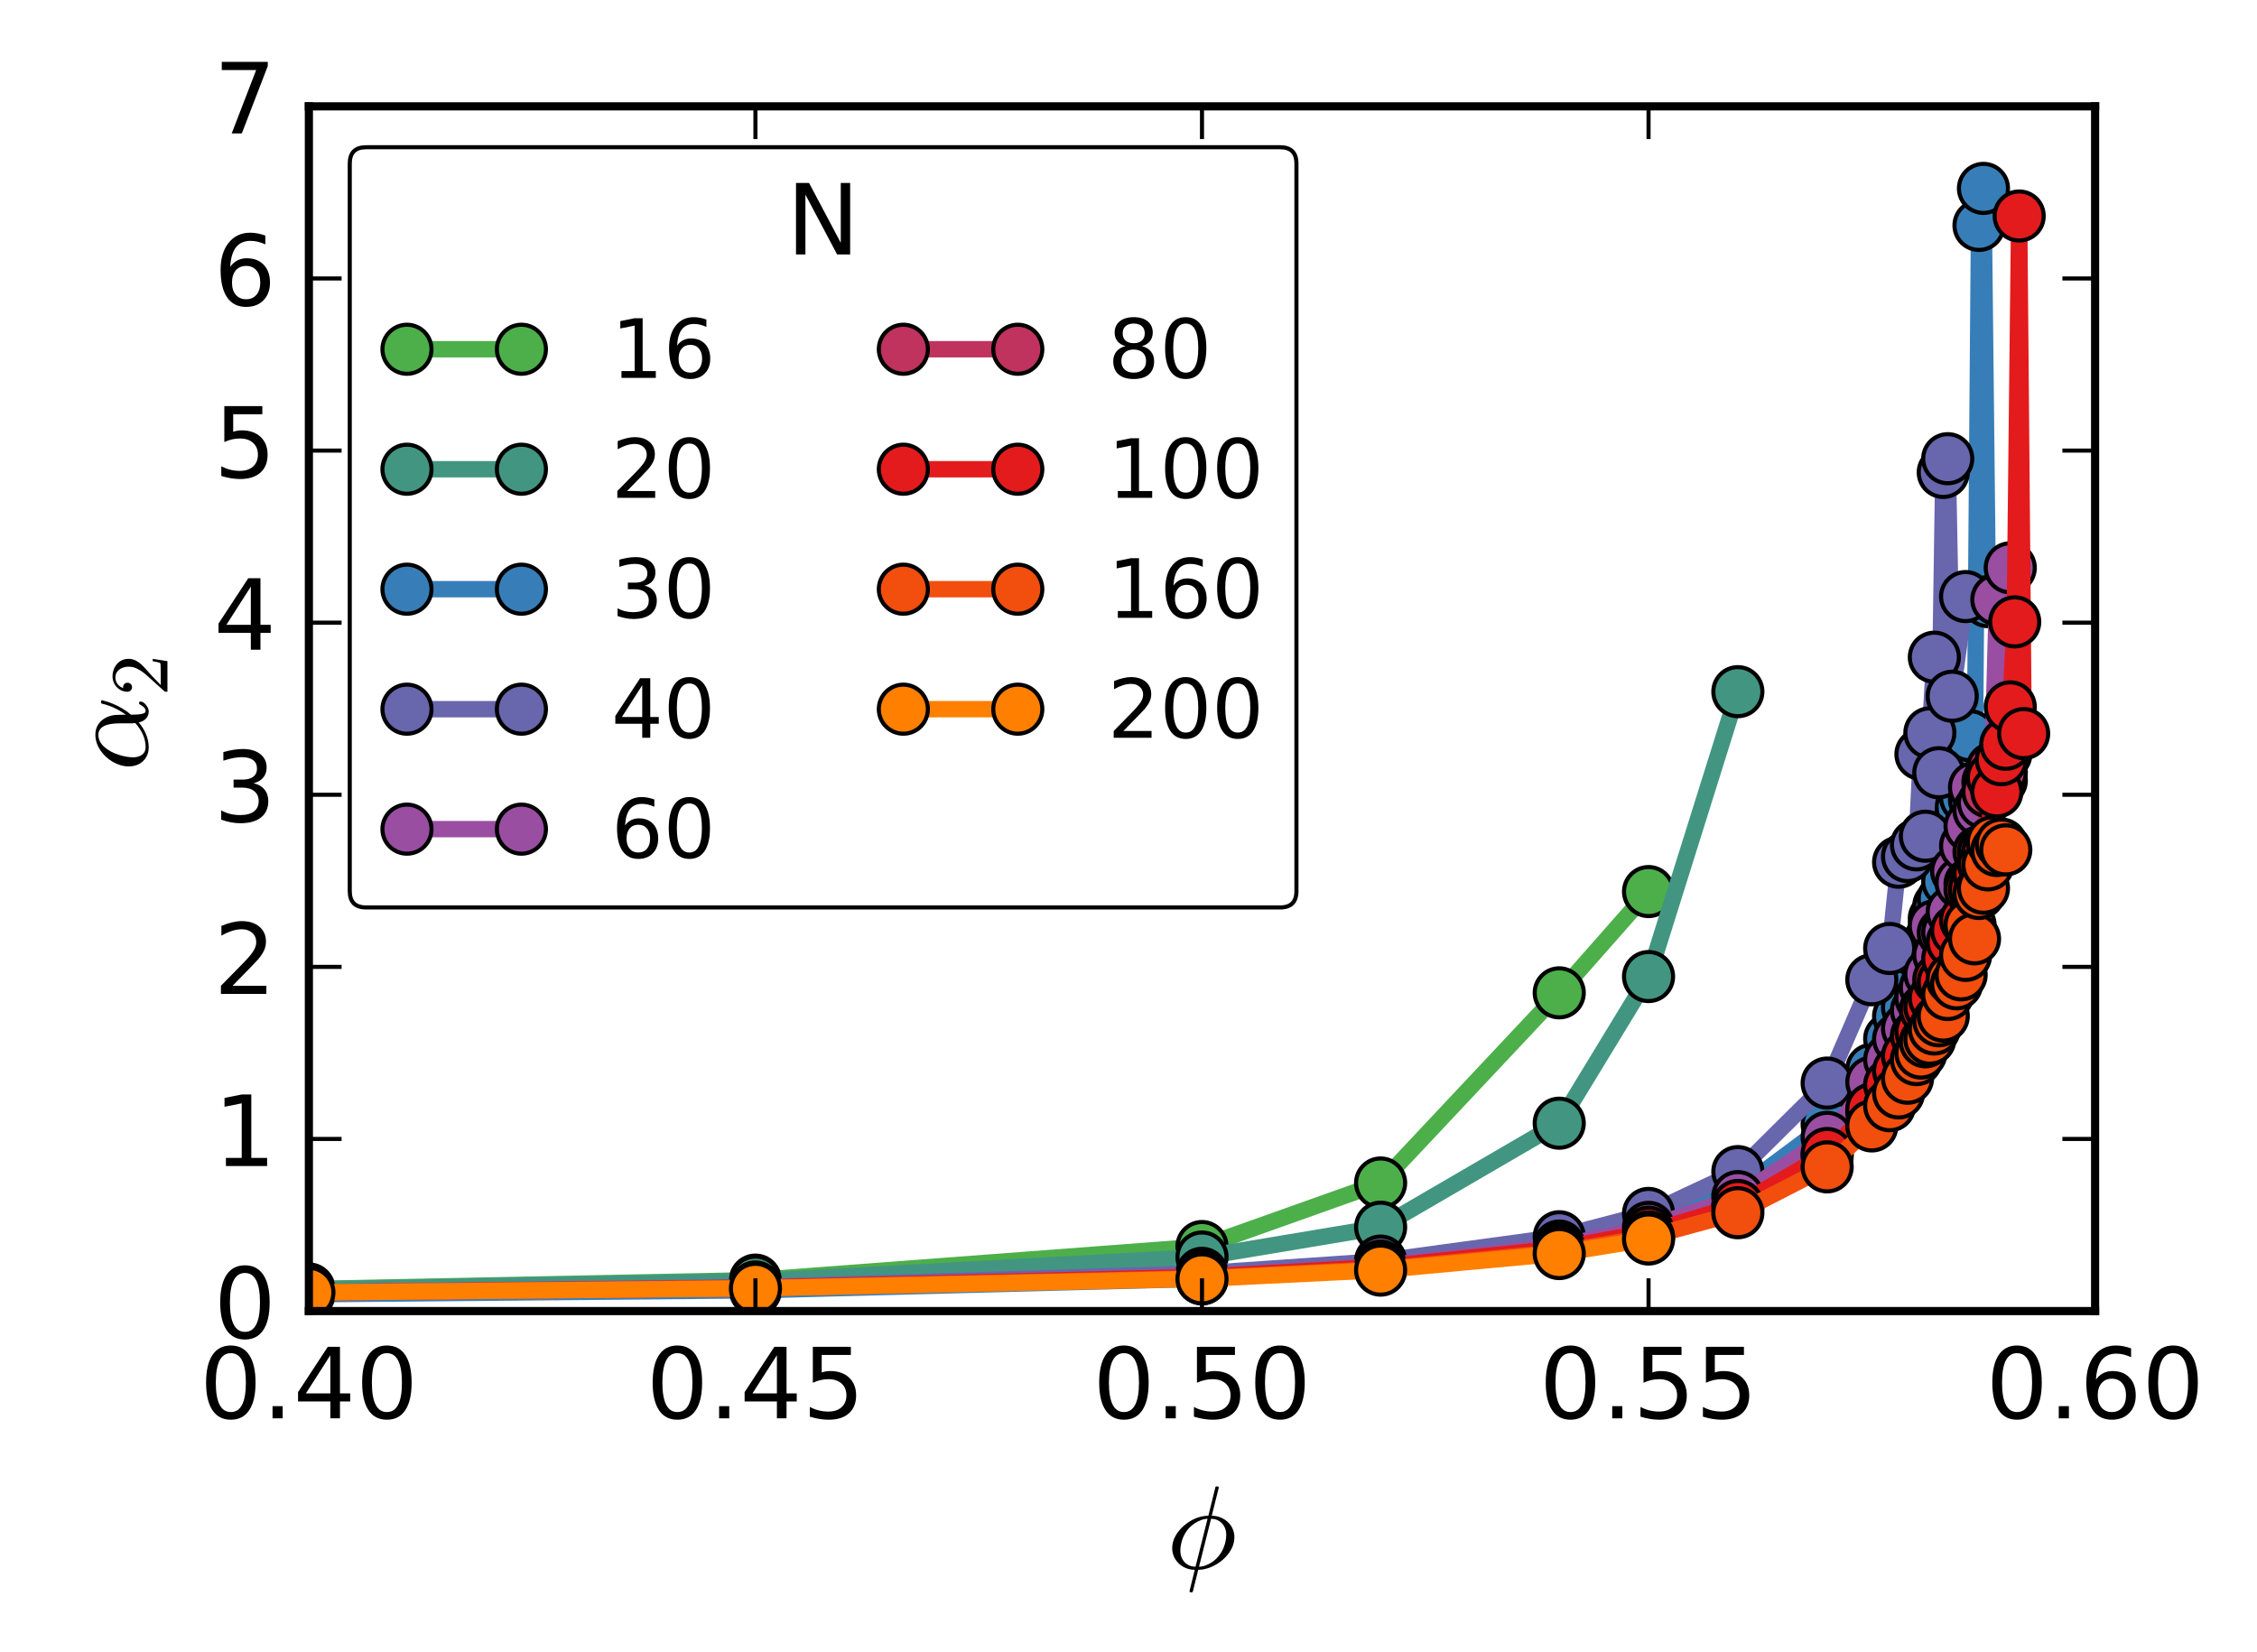 <?xml version="1.0" encoding="utf-8" standalone="no"?>
<!DOCTYPE svg PUBLIC "-//W3C//DTD SVG 1.1//EN"
  "http://www.w3.org/Graphics/SVG/1.1/DTD/svg11.dtd">
<!-- Created with matplotlib (http://matplotlib.org/) -->
<svg height="202pt" version="1.1" viewBox="0 0 276 202" width="276pt" xmlns="http://www.w3.org/2000/svg" xmlns:xlink="http://www.w3.org/1999/xlink">
 <defs>
  <style type="text/css">
*{stroke-linecap:butt;stroke-linejoin:round;stroke-miterlimit:100000;}
  </style>
 </defs>
 <g id="figure_1">
  <g id="patch_1">
   <path d="M 0 202.087 
L 276.761 202.087 
L 276.761 0 
L 0 0 
z
" style="fill:#ffffff;"/>
  </g>
  <g id="axes_1">
   <g id="patch_2">
    <path d="M 37.772 160.337 
L 256.202 160.337 
L 256.202 13.007 
L 37.772 13.007 
z
" style="fill:#ffffff;"/>
   </g>
   <g id="line2d_1">
    <path clip-path="url(#pb99a7f1906)" d="M 37.772 157.638 
L 92.379 156.552 
L 146.987 152.447 
L 168.829 144.674 
L 190.673 121.419 
L 201.594 109.034 
" style="fill:none;stroke:#4daf4a;stroke-linecap:square;stroke-width:2.0;"/>
    <defs>
     <path d="M 0 3 
C 0.796 3 1.559 2.684 2.121 2.121 
C 2.684 1.559 3 0.796 3 0 
C 3 -0.796 2.684 -1.559 2.121 -2.121 
C 1.559 -2.684 0.796 -3 0 -3 
C -0.796 -3 -1.559 -2.684 -2.121 -2.121 
C -2.684 -1.559 -3 -0.796 -3 0 
C -3 0.796 -2.684 1.559 -2.121 2.121 
C -1.559 2.684 -0.796 3 0 3 
z
" id="m0f9be2b367" style="stroke:#000000;stroke-width:0.5;"/>
    </defs>
    <g clip-path="url(#pb99a7f1906)">
     <use style="fill:#4daf4a;stroke:#000000;stroke-width:0.5;" x="37.772" xlink:href="#m0f9be2b367" y="157.638"/>
     <use style="fill:#4daf4a;stroke:#000000;stroke-width:0.5;" x="92.379" xlink:href="#m0f9be2b367" y="156.552"/>
     <use style="fill:#4daf4a;stroke:#000000;stroke-width:0.5;" x="146.987" xlink:href="#m0f9be2b367" y="152.447"/>
     <use style="fill:#4daf4a;stroke:#000000;stroke-width:0.5;" x="168.829" xlink:href="#m0f9be2b367" y="144.674"/>
     <use style="fill:#4daf4a;stroke:#000000;stroke-width:0.5;" x="190.673" xlink:href="#m0f9be2b367" y="121.419"/>
     <use style="fill:#4daf4a;stroke:#000000;stroke-width:0.5;" x="201.594" xlink:href="#m0f9be2b367" y="109.034"/>
    </g>
   </g>
   <g id="line2d_2">
    <path clip-path="url(#pb99a7f1906)" d="M 37.772 157.69 
L 92.379 156.679 
L 146.987 153.728 
L 168.829 150.079 
L 190.673 137.363 
L 201.594 119.427 
L 212.516 84.588 
" style="fill:none;stroke:#429681;stroke-linecap:square;stroke-width:2.0;"/>
    <defs>
     <path d="M 0 3 
C 0.796 3 1.559 2.684 2.121 2.121 
C 2.684 1.559 3 0.796 3 0 
C 3 -0.796 2.684 -1.559 2.121 -2.121 
C 1.559 -2.684 0.796 -3 0 -3 
C -0.796 -3 -1.559 -2.684 -2.121 -2.121 
C -2.684 -1.559 -3 -0.796 -3 0 
C -3 0.796 -2.684 1.559 -2.121 2.121 
C -1.559 2.684 -0.796 3 0 3 
z
" id="m460909280c" style="stroke:#000000;stroke-width:0.5;"/>
    </defs>
    <g clip-path="url(#pb99a7f1906)">
     <use style="fill:#429681;stroke:#000000;stroke-width:0.5;" x="37.772" xlink:href="#m460909280c" y="157.69"/>
     <use style="fill:#429681;stroke:#000000;stroke-width:0.5;" x="92.379" xlink:href="#m460909280c" y="156.679"/>
     <use style="fill:#429681;stroke:#000000;stroke-width:0.5;" x="146.987" xlink:href="#m460909280c" y="153.728"/>
     <use style="fill:#429681;stroke:#000000;stroke-width:0.5;" x="168.829" xlink:href="#m460909280c" y="150.079"/>
     <use style="fill:#429681;stroke:#000000;stroke-width:0.5;" x="190.673" xlink:href="#m460909280c" y="137.363"/>
     <use style="fill:#429681;stroke:#000000;stroke-width:0.5;" x="201.594" xlink:href="#m460909280c" y="119.427"/>
     <use style="fill:#429681;stroke:#000000;stroke-width:0.5;" x="212.516" xlink:href="#m460909280c" y="84.588"/>
    </g>
   </g>
   <g id="line2d_3">
    <path clip-path="url(#pb99a7f1906)" d="M 37.772 158.285 
L 92.379 157.797 
L 146.987 156.39 
L 168.829 155.075 
L 190.673 152.409 
L 201.594 149.923 
L 212.516 145.634 
L 223.437 137.491 
L 228.898 130.769 
L 231.082 127.041 
L 232.174 124.302 
L 233.266 123.213 
L 234.358 119.862 
L 234.905 116.884 
L 235.451 116.801 
L 235.997 114.952 
L 236.543 112.305 
L 237.089 110.787 
L 237.635 109.927 
L 238.181 107.783 
L 238.727 102.721 
L 239.273 98.047 
L 239.819 98.703 
L 240.365 97.542 
L 240.911 89.979 
L 241.457 97.818 
L 242.004 27.566 
L 242.55 23.04 
L 243.096 73.577 
" style="fill:none;stroke:#377eb8;stroke-linecap:square;stroke-width:2.0;"/>
    <defs>
     <path d="M 0 3 
C 0.796 3 1.559 2.684 2.121 2.121 
C 2.684 1.559 3 0.796 3 0 
C 3 -0.796 2.684 -1.559 2.121 -2.121 
C 1.559 -2.684 0.796 -3 0 -3 
C -0.796 -3 -1.559 -2.684 -2.121 -2.121 
C -2.684 -1.559 -3 -0.796 -3 0 
C -3 0.796 -2.684 1.559 -2.121 2.121 
C -1.559 2.684 -0.796 3 0 3 
z
" id="m3ad8b80ae6" style="stroke:#000000;stroke-width:0.5;"/>
    </defs>
    <g clip-path="url(#pb99a7f1906)">
     <use style="fill:#377eb8;stroke:#000000;stroke-width:0.5;" x="37.772" xlink:href="#m3ad8b80ae6" y="158.285"/>
     <use style="fill:#377eb8;stroke:#000000;stroke-width:0.5;" x="92.379" xlink:href="#m3ad8b80ae6" y="157.797"/>
     <use style="fill:#377eb8;stroke:#000000;stroke-width:0.5;" x="146.987" xlink:href="#m3ad8b80ae6" y="156.39"/>
     <use style="fill:#377eb8;stroke:#000000;stroke-width:0.5;" x="168.829" xlink:href="#m3ad8b80ae6" y="155.075"/>
     <use style="fill:#377eb8;stroke:#000000;stroke-width:0.5;" x="190.673" xlink:href="#m3ad8b80ae6" y="152.409"/>
     <use style="fill:#377eb8;stroke:#000000;stroke-width:0.5;" x="201.594" xlink:href="#m3ad8b80ae6" y="149.923"/>
     <use style="fill:#377eb8;stroke:#000000;stroke-width:0.5;" x="212.516" xlink:href="#m3ad8b80ae6" y="145.634"/>
     <use style="fill:#377eb8;stroke:#000000;stroke-width:0.5;" x="223.437" xlink:href="#m3ad8b80ae6" y="137.491"/>
     <use style="fill:#377eb8;stroke:#000000;stroke-width:0.5;" x="228.898" xlink:href="#m3ad8b80ae6" y="130.769"/>
     <use style="fill:#377eb8;stroke:#000000;stroke-width:0.5;" x="231.082" xlink:href="#m3ad8b80ae6" y="127.041"/>
     <use style="fill:#377eb8;stroke:#000000;stroke-width:0.5;" x="232.174" xlink:href="#m3ad8b80ae6" y="124.302"/>
     <use style="fill:#377eb8;stroke:#000000;stroke-width:0.5;" x="233.266" xlink:href="#m3ad8b80ae6" y="123.213"/>
     <use style="fill:#377eb8;stroke:#000000;stroke-width:0.5;" x="234.358" xlink:href="#m3ad8b80ae6" y="119.862"/>
     <use style="fill:#377eb8;stroke:#000000;stroke-width:0.5;" x="234.905" xlink:href="#m3ad8b80ae6" y="116.884"/>
     <use style="fill:#377eb8;stroke:#000000;stroke-width:0.5;" x="235.451" xlink:href="#m3ad8b80ae6" y="116.801"/>
     <use style="fill:#377eb8;stroke:#000000;stroke-width:0.5;" x="235.997" xlink:href="#m3ad8b80ae6" y="114.952"/>
     <use style="fill:#377eb8;stroke:#000000;stroke-width:0.5;" x="236.543" xlink:href="#m3ad8b80ae6" y="112.305"/>
     <use style="fill:#377eb8;stroke:#000000;stroke-width:0.5;" x="237.089" xlink:href="#m3ad8b80ae6" y="110.787"/>
     <use style="fill:#377eb8;stroke:#000000;stroke-width:0.5;" x="237.635" xlink:href="#m3ad8b80ae6" y="109.927"/>
     <use style="fill:#377eb8;stroke:#000000;stroke-width:0.5;" x="238.181" xlink:href="#m3ad8b80ae6" y="107.783"/>
     <use style="fill:#377eb8;stroke:#000000;stroke-width:0.5;" x="238.727" xlink:href="#m3ad8b80ae6" y="102.721"/>
     <use style="fill:#377eb8;stroke:#000000;stroke-width:0.5;" x="239.273" xlink:href="#m3ad8b80ae6" y="98.047"/>
     <use style="fill:#377eb8;stroke:#000000;stroke-width:0.5;" x="239.819" xlink:href="#m3ad8b80ae6" y="98.703"/>
     <use style="fill:#377eb8;stroke:#000000;stroke-width:0.5;" x="240.365" xlink:href="#m3ad8b80ae6" y="97.542"/>
     <use style="fill:#377eb8;stroke:#000000;stroke-width:0.5;" x="240.911" xlink:href="#m3ad8b80ae6" y="89.979"/>
     <use style="fill:#377eb8;stroke:#000000;stroke-width:0.5;" x="241.457" xlink:href="#m3ad8b80ae6" y="97.818"/>
     <use style="fill:#377eb8;stroke:#000000;stroke-width:0.5;" x="242.004" xlink:href="#m3ad8b80ae6" y="27.566"/>
     <use style="fill:#377eb8;stroke:#000000;stroke-width:0.5;" x="242.55" xlink:href="#m3ad8b80ae6" y="23.04"/>
     <use style="fill:#377eb8;stroke:#000000;stroke-width:0.5;" x="243.096" xlink:href="#m3ad8b80ae6" y="73.577"/>
    </g>
   </g>
   <g id="line2d_4">
    <path clip-path="url(#pb99a7f1906)" d="M 37.772 158.021 
L 92.379 157.391 
L 146.987 155.721 
L 168.829 154.223 
L 190.673 151.25 
L 201.594 148.396 
L 212.516 143.282 
L 223.437 132.455 
L 228.898 119.822 
L 231.082 115.995 
L 232.174 105.443 
L 233.266 104.754 
L 234.358 103.321 
L 234.905 92.239 
L 235.451 102.266 
L 235.997 89.627 
L 236.543 80.372 
L 237.089 94.502 
L 237.635 57.775 
L 238.181 56.097 
L 238.727 85.148 
L 240.365 72.958 
" style="fill:none;stroke:#6866ad;stroke-linecap:square;stroke-width:2.0;"/>
    <defs>
     <path d="M 0 3 
C 0.796 3 1.559 2.684 2.121 2.121 
C 2.684 1.559 3 0.796 3 0 
C 3 -0.796 2.684 -1.559 2.121 -2.121 
C 1.559 -2.684 0.796 -3 0 -3 
C -0.796 -3 -1.559 -2.684 -2.121 -2.121 
C -2.684 -1.559 -3 -0.796 -3 0 
C -3 0.796 -2.684 1.559 -2.121 2.121 
C -1.559 2.684 -0.796 3 0 3 
z
" id="mb91ae9382f" style="stroke:#000000;stroke-width:0.5;"/>
    </defs>
    <g clip-path="url(#pb99a7f1906)">
     <use style="fill:#6866ad;stroke:#000000;stroke-width:0.5;" x="37.772" xlink:href="#mb91ae9382f" y="158.021"/>
     <use style="fill:#6866ad;stroke:#000000;stroke-width:0.5;" x="92.379" xlink:href="#mb91ae9382f" y="157.391"/>
     <use style="fill:#6866ad;stroke:#000000;stroke-width:0.5;" x="146.987" xlink:href="#mb91ae9382f" y="155.721"/>
     <use style="fill:#6866ad;stroke:#000000;stroke-width:0.5;" x="168.829" xlink:href="#mb91ae9382f" y="154.223"/>
     <use style="fill:#6866ad;stroke:#000000;stroke-width:0.5;" x="190.673" xlink:href="#mb91ae9382f" y="151.25"/>
     <use style="fill:#6866ad;stroke:#000000;stroke-width:0.5;" x="201.594" xlink:href="#mb91ae9382f" y="148.396"/>
     <use style="fill:#6866ad;stroke:#000000;stroke-width:0.5;" x="212.516" xlink:href="#mb91ae9382f" y="143.282"/>
     <use style="fill:#6866ad;stroke:#000000;stroke-width:0.5;" x="223.437" xlink:href="#mb91ae9382f" y="132.455"/>
     <use style="fill:#6866ad;stroke:#000000;stroke-width:0.5;" x="228.898" xlink:href="#mb91ae9382f" y="119.822"/>
     <use style="fill:#6866ad;stroke:#000000;stroke-width:0.5;" x="231.082" xlink:href="#mb91ae9382f" y="115.995"/>
     <use style="fill:#6866ad;stroke:#000000;stroke-width:0.5;" x="232.174" xlink:href="#mb91ae9382f" y="105.443"/>
     <use style="fill:#6866ad;stroke:#000000;stroke-width:0.5;" x="233.266" xlink:href="#mb91ae9382f" y="104.754"/>
     <use style="fill:#6866ad;stroke:#000000;stroke-width:0.5;" x="234.358" xlink:href="#mb91ae9382f" y="103.321"/>
     <use style="fill:#6866ad;stroke:#000000;stroke-width:0.5;" x="234.905" xlink:href="#mb91ae9382f" y="92.239"/>
     <use style="fill:#6866ad;stroke:#000000;stroke-width:0.5;" x="235.451" xlink:href="#mb91ae9382f" y="102.266"/>
     <use style="fill:#6866ad;stroke:#000000;stroke-width:0.5;" x="235.997" xlink:href="#mb91ae9382f" y="89.627"/>
     <use style="fill:#6866ad;stroke:#000000;stroke-width:0.5;" x="236.543" xlink:href="#mb91ae9382f" y="80.372"/>
     <use style="fill:#6866ad;stroke:#000000;stroke-width:0.5;" x="237.089" xlink:href="#mb91ae9382f" y="94.502"/>
     <use style="fill:#6866ad;stroke:#000000;stroke-width:0.5;" x="237.635" xlink:href="#mb91ae9382f" y="57.775"/>
     <use style="fill:#6866ad;stroke:#000000;stroke-width:0.5;" x="238.181" xlink:href="#mb91ae9382f" y="56.097"/>
     <use style="fill:#6866ad;stroke:#000000;stroke-width:0.5;" x="238.727" xlink:href="#mb91ae9382f" y="85.148"/>
     <use style="fill:#6866ad;stroke:#000000;stroke-width:0.5;" x="240.365" xlink:href="#mb91ae9382f" y="72.958"/>
    </g>
   </g>
   <g id="line2d_5">
    <path clip-path="url(#pb99a7f1906)" d="M 37.772 158.07 
L 92.379 157.539 
L 146.987 156.116 
L 168.829 154.833 
L 190.673 152.388 
L 201.594 150.103 
L 212.516 146.343 
L 223.437 139.093 
L 228.898 132.335 
L 231.082 129.595 
L 232.174 127.066 
L 233.266 125.776 
L 234.358 123.572 
L 234.905 122.06 
L 235.451 120.747 
L 235.997 119.132 
L 236.543 113.225 
L 237.089 116.777 
L 237.635 114.107 
L 238.181 114.035 
L 238.727 111.534 
L 239.273 106.551 
L 239.819 107.987 
L 240.365 103.463 
L 240.911 101.052 
L 241.457 96.303 
L 242.004 99.089 
L 242.55 98.179 
L 243.096 95.635 
L 243.642 93.953 
L 244.188 73.323 
L 244.734 95.457 
L 245.826 69.44 
" style="fill:none;stroke:#994ea2;stroke-linecap:square;stroke-width:2.0;"/>
    <defs>
     <path d="M 0 3 
C 0.796 3 1.559 2.684 2.121 2.121 
C 2.684 1.559 3 0.796 3 0 
C 3 -0.796 2.684 -1.559 2.121 -2.121 
C 1.559 -2.684 0.796 -3 0 -3 
C -0.796 -3 -1.559 -2.684 -2.121 -2.121 
C -2.684 -1.559 -3 -0.796 -3 0 
C -3 0.796 -2.684 1.559 -2.121 2.121 
C -1.559 2.684 -0.796 3 0 3 
z
" id="me1eb18c856" style="stroke:#000000;stroke-width:0.5;"/>
    </defs>
    <g clip-path="url(#pb99a7f1906)">
     <use style="fill:#994ea2;stroke:#000000;stroke-width:0.5;" x="37.772" xlink:href="#me1eb18c856" y="158.07"/>
     <use style="fill:#994ea2;stroke:#000000;stroke-width:0.5;" x="92.379" xlink:href="#me1eb18c856" y="157.539"/>
     <use style="fill:#994ea2;stroke:#000000;stroke-width:0.5;" x="146.987" xlink:href="#me1eb18c856" y="156.116"/>
     <use style="fill:#994ea2;stroke:#000000;stroke-width:0.5;" x="168.829" xlink:href="#me1eb18c856" y="154.833"/>
     <use style="fill:#994ea2;stroke:#000000;stroke-width:0.5;" x="190.673" xlink:href="#me1eb18c856" y="152.388"/>
     <use style="fill:#994ea2;stroke:#000000;stroke-width:0.5;" x="201.594" xlink:href="#me1eb18c856" y="150.103"/>
     <use style="fill:#994ea2;stroke:#000000;stroke-width:0.5;" x="212.516" xlink:href="#me1eb18c856" y="146.343"/>
     <use style="fill:#994ea2;stroke:#000000;stroke-width:0.5;" x="223.437" xlink:href="#me1eb18c856" y="139.093"/>
     <use style="fill:#994ea2;stroke:#000000;stroke-width:0.5;" x="228.898" xlink:href="#me1eb18c856" y="132.335"/>
     <use style="fill:#994ea2;stroke:#000000;stroke-width:0.5;" x="231.082" xlink:href="#me1eb18c856" y="129.595"/>
     <use style="fill:#994ea2;stroke:#000000;stroke-width:0.5;" x="232.174" xlink:href="#me1eb18c856" y="127.066"/>
     <use style="fill:#994ea2;stroke:#000000;stroke-width:0.5;" x="233.266" xlink:href="#me1eb18c856" y="125.776"/>
     <use style="fill:#994ea2;stroke:#000000;stroke-width:0.5;" x="234.358" xlink:href="#me1eb18c856" y="123.572"/>
     <use style="fill:#994ea2;stroke:#000000;stroke-width:0.5;" x="234.905" xlink:href="#me1eb18c856" y="122.06"/>
     <use style="fill:#994ea2;stroke:#000000;stroke-width:0.5;" x="235.451" xlink:href="#me1eb18c856" y="120.747"/>
     <use style="fill:#994ea2;stroke:#000000;stroke-width:0.5;" x="235.997" xlink:href="#me1eb18c856" y="119.132"/>
     <use style="fill:#994ea2;stroke:#000000;stroke-width:0.5;" x="236.543" xlink:href="#me1eb18c856" y="113.225"/>
     <use style="fill:#994ea2;stroke:#000000;stroke-width:0.5;" x="237.089" xlink:href="#me1eb18c856" y="116.777"/>
     <use style="fill:#994ea2;stroke:#000000;stroke-width:0.5;" x="237.635" xlink:href="#me1eb18c856" y="114.107"/>
     <use style="fill:#994ea2;stroke:#000000;stroke-width:0.5;" x="238.181" xlink:href="#me1eb18c856" y="114.035"/>
     <use style="fill:#994ea2;stroke:#000000;stroke-width:0.5;" x="238.727" xlink:href="#me1eb18c856" y="111.534"/>
     <use style="fill:#994ea2;stroke:#000000;stroke-width:0.5;" x="239.273" xlink:href="#me1eb18c856" y="106.551"/>
     <use style="fill:#994ea2;stroke:#000000;stroke-width:0.5;" x="239.819" xlink:href="#me1eb18c856" y="107.987"/>
     <use style="fill:#994ea2;stroke:#000000;stroke-width:0.5;" x="240.365" xlink:href="#me1eb18c856" y="103.463"/>
     <use style="fill:#994ea2;stroke:#000000;stroke-width:0.5;" x="240.911" xlink:href="#me1eb18c856" y="101.052"/>
     <use style="fill:#994ea2;stroke:#000000;stroke-width:0.5;" x="241.457" xlink:href="#me1eb18c856" y="96.303"/>
     <use style="fill:#994ea2;stroke:#000000;stroke-width:0.5;" x="242.004" xlink:href="#me1eb18c856" y="99.089"/>
     <use style="fill:#994ea2;stroke:#000000;stroke-width:0.5;" x="242.55" xlink:href="#me1eb18c856" y="98.179"/>
     <use style="fill:#994ea2;stroke:#000000;stroke-width:0.5;" x="243.096" xlink:href="#me1eb18c856" y="95.635"/>
     <use style="fill:#994ea2;stroke:#000000;stroke-width:0.5;" x="243.642" xlink:href="#me1eb18c856" y="93.953"/>
     <use style="fill:#994ea2;stroke:#000000;stroke-width:0.5;" x="244.188" xlink:href="#me1eb18c856" y="73.323"/>
     <use style="fill:#994ea2;stroke:#000000;stroke-width:0.5;" x="244.734" xlink:href="#me1eb18c856" y="95.457"/>
     <use style="fill:#994ea2;stroke:#000000;stroke-width:0.5;" x="245.826" xlink:href="#me1eb18c856" y="69.44"/>
    </g>
   </g>
   <g id="line2d_6">
    <path clip-path="url(#pb99a7f1906)" d="M 37.772 158.069 
L 92.379 157.533 
L 146.987 156.254 
L 168.829 155.07 
L 190.673 152.851 
L 201.594 150.88 
L 212.516 147.631 
L 223.437 141.42 
L 228.898 136.004 
L 231.082 132.852 
L 232.174 131.44 
L 233.266 129.335 
L 234.358 127.095 
L 234.905 126.041 
L 235.451 125.444 
L 235.997 124.238 
L 236.543 122.254 
L 237.089 121.015 
L 237.635 120.256 
L 238.181 118.444 
L 238.727 116.397 
L 239.273 114.724 
L 239.819 114.101 
L 240.365 112.614 
L 240.911 108.082 
L 241.457 108.871 
L 242.004 104.171 
L 242.55 104.183 
L 243.096 96.822 
L 243.642 93.953 
L 244.188 96.534 
L 244.734 94.436 
L 245.28 92.227 
L 246.372 89.929 
" style="fill:none;stroke:#bf335e;stroke-linecap:square;stroke-width:2.0;"/>
    <defs>
     <path d="M 0 3 
C 0.796 3 1.559 2.684 2.121 2.121 
C 2.684 1.559 3 0.796 3 0 
C 3 -0.796 2.684 -1.559 2.121 -2.121 
C 1.559 -2.684 0.796 -3 0 -3 
C -0.796 -3 -1.559 -2.684 -2.121 -2.121 
C -2.684 -1.559 -3 -0.796 -3 0 
C -3 0.796 -2.684 1.559 -2.121 2.121 
C -1.559 2.684 -0.796 3 0 3 
z
" id="m47c55aa30f" style="stroke:#000000;stroke-width:0.5;"/>
    </defs>
    <g clip-path="url(#pb99a7f1906)">
     <use style="fill:#bf335e;stroke:#000000;stroke-width:0.5;" x="37.772" xlink:href="#m47c55aa30f" y="158.069"/>
     <use style="fill:#bf335e;stroke:#000000;stroke-width:0.5;" x="92.379" xlink:href="#m47c55aa30f" y="157.533"/>
     <use style="fill:#bf335e;stroke:#000000;stroke-width:0.5;" x="146.987" xlink:href="#m47c55aa30f" y="156.254"/>
     <use style="fill:#bf335e;stroke:#000000;stroke-width:0.5;" x="168.829" xlink:href="#m47c55aa30f" y="155.07"/>
     <use style="fill:#bf335e;stroke:#000000;stroke-width:0.5;" x="190.673" xlink:href="#m47c55aa30f" y="152.851"/>
     <use style="fill:#bf335e;stroke:#000000;stroke-width:0.5;" x="201.594" xlink:href="#m47c55aa30f" y="150.88"/>
     <use style="fill:#bf335e;stroke:#000000;stroke-width:0.5;" x="212.516" xlink:href="#m47c55aa30f" y="147.631"/>
     <use style="fill:#bf335e;stroke:#000000;stroke-width:0.5;" x="223.437" xlink:href="#m47c55aa30f" y="141.42"/>
     <use style="fill:#bf335e;stroke:#000000;stroke-width:0.5;" x="228.898" xlink:href="#m47c55aa30f" y="136.004"/>
     <use style="fill:#bf335e;stroke:#000000;stroke-width:0.5;" x="231.082" xlink:href="#m47c55aa30f" y="132.852"/>
     <use style="fill:#bf335e;stroke:#000000;stroke-width:0.5;" x="232.174" xlink:href="#m47c55aa30f" y="131.44"/>
     <use style="fill:#bf335e;stroke:#000000;stroke-width:0.5;" x="233.266" xlink:href="#m47c55aa30f" y="129.335"/>
     <use style="fill:#bf335e;stroke:#000000;stroke-width:0.5;" x="234.358" xlink:href="#m47c55aa30f" y="127.095"/>
     <use style="fill:#bf335e;stroke:#000000;stroke-width:0.5;" x="234.905" xlink:href="#m47c55aa30f" y="126.041"/>
     <use style="fill:#bf335e;stroke:#000000;stroke-width:0.5;" x="235.451" xlink:href="#m47c55aa30f" y="125.444"/>
     <use style="fill:#bf335e;stroke:#000000;stroke-width:0.5;" x="235.997" xlink:href="#m47c55aa30f" y="124.238"/>
     <use style="fill:#bf335e;stroke:#000000;stroke-width:0.5;" x="236.543" xlink:href="#m47c55aa30f" y="122.254"/>
     <use style="fill:#bf335e;stroke:#000000;stroke-width:0.5;" x="237.089" xlink:href="#m47c55aa30f" y="121.015"/>
     <use style="fill:#bf335e;stroke:#000000;stroke-width:0.5;" x="237.635" xlink:href="#m47c55aa30f" y="120.256"/>
     <use style="fill:#bf335e;stroke:#000000;stroke-width:0.5;" x="238.181" xlink:href="#m47c55aa30f" y="118.444"/>
     <use style="fill:#bf335e;stroke:#000000;stroke-width:0.5;" x="238.727" xlink:href="#m47c55aa30f" y="116.397"/>
     <use style="fill:#bf335e;stroke:#000000;stroke-width:0.5;" x="239.273" xlink:href="#m47c55aa30f" y="114.724"/>
     <use style="fill:#bf335e;stroke:#000000;stroke-width:0.5;" x="239.819" xlink:href="#m47c55aa30f" y="114.101"/>
     <use style="fill:#bf335e;stroke:#000000;stroke-width:0.5;" x="240.365" xlink:href="#m47c55aa30f" y="112.614"/>
     <use style="fill:#bf335e;stroke:#000000;stroke-width:0.5;" x="240.911" xlink:href="#m47c55aa30f" y="108.082"/>
     <use style="fill:#bf335e;stroke:#000000;stroke-width:0.5;" x="241.457" xlink:href="#m47c55aa30f" y="108.871"/>
     <use style="fill:#bf335e;stroke:#000000;stroke-width:0.5;" x="242.004" xlink:href="#m47c55aa30f" y="104.171"/>
     <use style="fill:#bf335e;stroke:#000000;stroke-width:0.5;" x="242.55" xlink:href="#m47c55aa30f" y="104.183"/>
     <use style="fill:#bf335e;stroke:#000000;stroke-width:0.5;" x="243.096" xlink:href="#m47c55aa30f" y="96.822"/>
     <use style="fill:#bf335e;stroke:#000000;stroke-width:0.5;" x="243.642" xlink:href="#m47c55aa30f" y="93.953"/>
     <use style="fill:#bf335e;stroke:#000000;stroke-width:0.5;" x="244.188" xlink:href="#m47c55aa30f" y="96.534"/>
     <use style="fill:#bf335e;stroke:#000000;stroke-width:0.5;" x="244.734" xlink:href="#m47c55aa30f" y="94.436"/>
     <use style="fill:#bf335e;stroke:#000000;stroke-width:0.5;" x="245.28" xlink:href="#m47c55aa30f" y="92.227"/>
     <use style="fill:#bf335e;stroke:#000000;stroke-width:0.5;" x="246.372" xlink:href="#m47c55aa30f" y="89.929"/>
    </g>
   </g>
   <g id="line2d_7">
    <path clip-path="url(#pb99a7f1906)" d="M 37.772 158.034 
L 92.379 157.479 
L 146.987 156.148 
L 168.829 154.939 
L 190.673 152.682 
L 201.594 150.685 
L 212.516 147.422 
L 223.437 141.069 
L 228.898 135.622 
L 231.082 132.673 
L 232.174 130.952 
L 233.266 129.157 
L 234.358 126.686 
L 234.905 126.159 
L 235.451 123.455 
L 235.997 123.172 
L 236.543 122.053 
L 237.089 119.804 
L 237.635 120.08 
L 238.181 117.256 
L 238.727 115.201 
L 239.273 113.794 
M 240.365 112.522 
L 240.911 108.763 
L 241.457 108.781 
L 242.004 106.891 
L 242.55 105.649 
L 243.096 104.149 
L 243.642 95.088 
L 244.188 96.844 
L 244.734 92.912 
L 245.28 91.024 
L 245.826 86.45 
L 246.372 76.053 
L 246.918 26.416 
L 247.464 89.719 
" style="fill:none;stroke:#e41b1c;stroke-linecap:square;stroke-width:2.0;"/>
    <defs>
     <path d="M 0 3 
C 0.796 3 1.559 2.684 2.121 2.121 
C 2.684 1.559 3 0.796 3 0 
C 3 -0.796 2.684 -1.559 2.121 -2.121 
C 1.559 -2.684 0.796 -3 0 -3 
C -0.796 -3 -1.559 -2.684 -2.121 -2.121 
C -2.684 -1.559 -3 -0.796 -3 0 
C -3 0.796 -2.684 1.559 -2.121 2.121 
C -1.559 2.684 -0.796 3 0 3 
z
" id="m2233fc9558" style="stroke:#000000;stroke-width:0.5;"/>
    </defs>
    <g clip-path="url(#pb99a7f1906)">
     <use style="fill:#e41b1c;stroke:#000000;stroke-width:0.5;" x="37.772" xlink:href="#m2233fc9558" y="158.034"/>
     <use style="fill:#e41b1c;stroke:#000000;stroke-width:0.5;" x="92.379" xlink:href="#m2233fc9558" y="157.479"/>
     <use style="fill:#e41b1c;stroke:#000000;stroke-width:0.5;" x="146.987" xlink:href="#m2233fc9558" y="156.148"/>
     <use style="fill:#e41b1c;stroke:#000000;stroke-width:0.5;" x="168.829" xlink:href="#m2233fc9558" y="154.939"/>
     <use style="fill:#e41b1c;stroke:#000000;stroke-width:0.5;" x="190.673" xlink:href="#m2233fc9558" y="152.682"/>
     <use style="fill:#e41b1c;stroke:#000000;stroke-width:0.5;" x="201.594" xlink:href="#m2233fc9558" y="150.685"/>
     <use style="fill:#e41b1c;stroke:#000000;stroke-width:0.5;" x="212.516" xlink:href="#m2233fc9558" y="147.422"/>
     <use style="fill:#e41b1c;stroke:#000000;stroke-width:0.5;" x="223.437" xlink:href="#m2233fc9558" y="141.069"/>
     <use style="fill:#e41b1c;stroke:#000000;stroke-width:0.5;" x="228.898" xlink:href="#m2233fc9558" y="135.622"/>
     <use style="fill:#e41b1c;stroke:#000000;stroke-width:0.5;" x="231.082" xlink:href="#m2233fc9558" y="132.673"/>
     <use style="fill:#e41b1c;stroke:#000000;stroke-width:0.5;" x="232.174" xlink:href="#m2233fc9558" y="130.952"/>
     <use style="fill:#e41b1c;stroke:#000000;stroke-width:0.5;" x="233.266" xlink:href="#m2233fc9558" y="129.157"/>
     <use style="fill:#e41b1c;stroke:#000000;stroke-width:0.5;" x="234.358" xlink:href="#m2233fc9558" y="126.686"/>
     <use style="fill:#e41b1c;stroke:#000000;stroke-width:0.5;" x="234.905" xlink:href="#m2233fc9558" y="126.159"/>
     <use style="fill:#e41b1c;stroke:#000000;stroke-width:0.5;" x="235.451" xlink:href="#m2233fc9558" y="123.455"/>
     <use style="fill:#e41b1c;stroke:#000000;stroke-width:0.5;" x="235.997" xlink:href="#m2233fc9558" y="123.172"/>
     <use style="fill:#e41b1c;stroke:#000000;stroke-width:0.5;" x="236.543" xlink:href="#m2233fc9558" y="122.053"/>
     <use style="fill:#e41b1c;stroke:#000000;stroke-width:0.5;" x="237.089" xlink:href="#m2233fc9558" y="119.804"/>
     <use style="fill:#e41b1c;stroke:#000000;stroke-width:0.5;" x="237.635" xlink:href="#m2233fc9558" y="120.08"/>
     <use style="fill:#e41b1c;stroke:#000000;stroke-width:0.5;" x="238.181" xlink:href="#m2233fc9558" y="117.256"/>
     <use style="fill:#e41b1c;stroke:#000000;stroke-width:0.5;" x="238.727" xlink:href="#m2233fc9558" y="115.201"/>
     <use style="fill:#e41b1c;stroke:#000000;stroke-width:0.5;" x="239.273" xlink:href="#m2233fc9558" y="113.794"/>
     <use style="fill:#e41b1c;stroke:#000000;stroke-width:0.5;" x="240.365" xlink:href="#m2233fc9558" y="112.522"/>
     <use style="fill:#e41b1c;stroke:#000000;stroke-width:0.5;" x="240.911" xlink:href="#m2233fc9558" y="108.763"/>
     <use style="fill:#e41b1c;stroke:#000000;stroke-width:0.5;" x="241.457" xlink:href="#m2233fc9558" y="108.781"/>
     <use style="fill:#e41b1c;stroke:#000000;stroke-width:0.5;" x="242.004" xlink:href="#m2233fc9558" y="106.891"/>
     <use style="fill:#e41b1c;stroke:#000000;stroke-width:0.5;" x="242.55" xlink:href="#m2233fc9558" y="105.649"/>
     <use style="fill:#e41b1c;stroke:#000000;stroke-width:0.5;" x="243.096" xlink:href="#m2233fc9558" y="104.149"/>
     <use style="fill:#e41b1c;stroke:#000000;stroke-width:0.5;" x="243.642" xlink:href="#m2233fc9558" y="95.088"/>
     <use style="fill:#e41b1c;stroke:#000000;stroke-width:0.5;" x="244.188" xlink:href="#m2233fc9558" y="96.844"/>
     <use style="fill:#e41b1c;stroke:#000000;stroke-width:0.5;" x="244.734" xlink:href="#m2233fc9558" y="92.912"/>
     <use style="fill:#e41b1c;stroke:#000000;stroke-width:0.5;" x="245.28" xlink:href="#m2233fc9558" y="91.024"/>
     <use style="fill:#e41b1c;stroke:#000000;stroke-width:0.5;" x="245.826" xlink:href="#m2233fc9558" y="86.45"/>
     <use style="fill:#e41b1c;stroke:#000000;stroke-width:0.5;" x="246.372" xlink:href="#m2233fc9558" y="76.053"/>
     <use style="fill:#e41b1c;stroke:#000000;stroke-width:0.5;" x="246.918" xlink:href="#m2233fc9558" y="26.416"/>
     <use style="fill:#e41b1c;stroke:#000000;stroke-width:0.5;" x="247.464" xlink:href="#m2233fc9558" y="89.719"/>
    </g>
   </g>
   <g id="line2d_8">
    <path clip-path="url(#pb99a7f1906)" d="M 37.772 158.048 
L 92.379 157.53 
L 146.987 156.319 
L 168.829 155.206 
L 190.673 153.13 
L 201.594 151.271 
L 212.516 148.311 
L 223.437 142.702 
L 228.898 137.695 
L 231.082 135.222 
L 232.174 133.659 
L 233.266 131.86 
L 234.358 129.584 
L 234.905 128.781 
L 235.451 127.411 
L 235.997 127.081 
L 236.543 125.84 
L 237.089 124.837 
L 237.635 124.26 
L 238.181 121.628 
L 238.727 119.75 
L 239.273 120.317 
L 239.819 119.219 
L 240.365 116.84 
L 240.911 113.129 
L 241.457 114.814 
L 242.004 109.267 
L 242.55 108.626 
L 243.096 105.77 
L 243.642 102.965 
L 244.188 104.011 
L 244.734 103.222 
L 245.28 103.937 
" style="fill:none;stroke:#f24e0e;stroke-linecap:square;stroke-width:2.0;"/>
    <defs>
     <path d="M 0 3 
C 0.796 3 1.559 2.684 2.121 2.121 
C 2.684 1.559 3 0.796 3 0 
C 3 -0.796 2.684 -1.559 2.121 -2.121 
C 1.559 -2.684 0.796 -3 0 -3 
C -0.796 -3 -1.559 -2.684 -2.121 -2.121 
C -2.684 -1.559 -3 -0.796 -3 0 
C -3 0.796 -2.684 1.559 -2.121 2.121 
C -1.559 2.684 -0.796 3 0 3 
z
" id="mdc4dc17bc7" style="stroke:#000000;stroke-width:0.5;"/>
    </defs>
    <g clip-path="url(#pb99a7f1906)">
     <use style="fill:#f24e0e;stroke:#000000;stroke-width:0.5;" x="37.772" xlink:href="#mdc4dc17bc7" y="158.048"/>
     <use style="fill:#f24e0e;stroke:#000000;stroke-width:0.5;" x="92.379" xlink:href="#mdc4dc17bc7" y="157.53"/>
     <use style="fill:#f24e0e;stroke:#000000;stroke-width:0.5;" x="146.987" xlink:href="#mdc4dc17bc7" y="156.319"/>
     <use style="fill:#f24e0e;stroke:#000000;stroke-width:0.5;" x="168.829" xlink:href="#mdc4dc17bc7" y="155.206"/>
     <use style="fill:#f24e0e;stroke:#000000;stroke-width:0.5;" x="190.673" xlink:href="#mdc4dc17bc7" y="153.13"/>
     <use style="fill:#f24e0e;stroke:#000000;stroke-width:0.5;" x="201.594" xlink:href="#mdc4dc17bc7" y="151.271"/>
     <use style="fill:#f24e0e;stroke:#000000;stroke-width:0.5;" x="212.516" xlink:href="#mdc4dc17bc7" y="148.311"/>
     <use style="fill:#f24e0e;stroke:#000000;stroke-width:0.5;" x="223.437" xlink:href="#mdc4dc17bc7" y="142.702"/>
     <use style="fill:#f24e0e;stroke:#000000;stroke-width:0.5;" x="228.898" xlink:href="#mdc4dc17bc7" y="137.695"/>
     <use style="fill:#f24e0e;stroke:#000000;stroke-width:0.5;" x="231.082" xlink:href="#mdc4dc17bc7" y="135.222"/>
     <use style="fill:#f24e0e;stroke:#000000;stroke-width:0.5;" x="232.174" xlink:href="#mdc4dc17bc7" y="133.659"/>
     <use style="fill:#f24e0e;stroke:#000000;stroke-width:0.5;" x="233.266" xlink:href="#mdc4dc17bc7" y="131.86"/>
     <use style="fill:#f24e0e;stroke:#000000;stroke-width:0.5;" x="234.358" xlink:href="#mdc4dc17bc7" y="129.584"/>
     <use style="fill:#f24e0e;stroke:#000000;stroke-width:0.5;" x="234.905" xlink:href="#mdc4dc17bc7" y="128.781"/>
     <use style="fill:#f24e0e;stroke:#000000;stroke-width:0.5;" x="235.451" xlink:href="#mdc4dc17bc7" y="127.411"/>
     <use style="fill:#f24e0e;stroke:#000000;stroke-width:0.5;" x="235.997" xlink:href="#mdc4dc17bc7" y="127.081"/>
     <use style="fill:#f24e0e;stroke:#000000;stroke-width:0.5;" x="236.543" xlink:href="#mdc4dc17bc7" y="125.84"/>
     <use style="fill:#f24e0e;stroke:#000000;stroke-width:0.5;" x="237.089" xlink:href="#mdc4dc17bc7" y="124.837"/>
     <use style="fill:#f24e0e;stroke:#000000;stroke-width:0.5;" x="237.635" xlink:href="#mdc4dc17bc7" y="124.26"/>
     <use style="fill:#f24e0e;stroke:#000000;stroke-width:0.5;" x="238.181" xlink:href="#mdc4dc17bc7" y="121.628"/>
     <use style="fill:#f24e0e;stroke:#000000;stroke-width:0.5;" x="238.727" xlink:href="#mdc4dc17bc7" y="119.75"/>
     <use style="fill:#f24e0e;stroke:#000000;stroke-width:0.5;" x="239.273" xlink:href="#mdc4dc17bc7" y="120.317"/>
     <use style="fill:#f24e0e;stroke:#000000;stroke-width:0.5;" x="239.819" xlink:href="#mdc4dc17bc7" y="119.219"/>
     <use style="fill:#f24e0e;stroke:#000000;stroke-width:0.5;" x="240.365" xlink:href="#mdc4dc17bc7" y="116.84"/>
     <use style="fill:#f24e0e;stroke:#000000;stroke-width:0.5;" x="240.911" xlink:href="#mdc4dc17bc7" y="113.129"/>
     <use style="fill:#f24e0e;stroke:#000000;stroke-width:0.5;" x="241.457" xlink:href="#mdc4dc17bc7" y="114.814"/>
     <use style="fill:#f24e0e;stroke:#000000;stroke-width:0.5;" x="242.004" xlink:href="#mdc4dc17bc7" y="109.267"/>
     <use style="fill:#f24e0e;stroke:#000000;stroke-width:0.5;" x="242.55" xlink:href="#mdc4dc17bc7" y="108.626"/>
     <use style="fill:#f24e0e;stroke:#000000;stroke-width:0.5;" x="243.096" xlink:href="#mdc4dc17bc7" y="105.77"/>
     <use style="fill:#f24e0e;stroke:#000000;stroke-width:0.5;" x="243.642" xlink:href="#mdc4dc17bc7" y="102.965"/>
     <use style="fill:#f24e0e;stroke:#000000;stroke-width:0.5;" x="244.188" xlink:href="#mdc4dc17bc7" y="104.011"/>
     <use style="fill:#f24e0e;stroke:#000000;stroke-width:0.5;" x="244.734" xlink:href="#mdc4dc17bc7" y="103.222"/>
     <use style="fill:#f24e0e;stroke:#000000;stroke-width:0.5;" x="245.28" xlink:href="#mdc4dc17bc7" y="103.937"/>
    </g>
   </g>
   <g id="line2d_9">
    <path clip-path="url(#pb99a7f1906)" d="M 37.772 158.061 
L 92.379 157.559 
L 146.987 156.397 
L 168.829 155.328 
L 190.673 153.306 
L 201.594 151.527 
" style="fill:none;stroke:#ff7f00;stroke-linecap:square;stroke-width:2.0;"/>
    <defs>
     <path d="M 0 3 
C 0.796 3 1.559 2.684 2.121 2.121 
C 2.684 1.559 3 0.796 3 0 
C 3 -0.796 2.684 -1.559 2.121 -2.121 
C 1.559 -2.684 0.796 -3 0 -3 
C -0.796 -3 -1.559 -2.684 -2.121 -2.121 
C -2.684 -1.559 -3 -0.796 -3 0 
C -3 0.796 -2.684 1.559 -2.121 2.121 
C -1.559 2.684 -0.796 3 0 3 
z
" id="m346e271df6" style="stroke:#000000;stroke-width:0.5;"/>
    </defs>
    <g clip-path="url(#pb99a7f1906)">
     <use style="fill:#ff7f00;stroke:#000000;stroke-width:0.5;" x="37.772" xlink:href="#m346e271df6" y="158.061"/>
     <use style="fill:#ff7f00;stroke:#000000;stroke-width:0.5;" x="92.379" xlink:href="#m346e271df6" y="157.559"/>
     <use style="fill:#ff7f00;stroke:#000000;stroke-width:0.5;" x="146.987" xlink:href="#m346e271df6" y="156.397"/>
     <use style="fill:#ff7f00;stroke:#000000;stroke-width:0.5;" x="168.829" xlink:href="#m346e271df6" y="155.328"/>
     <use style="fill:#ff7f00;stroke:#000000;stroke-width:0.5;" x="190.673" xlink:href="#m346e271df6" y="153.306"/>
     <use style="fill:#ff7f00;stroke:#000000;stroke-width:0.5;" x="201.594" xlink:href="#m346e271df6" y="151.527"/>
    </g>
   </g>
   <g id="patch_3">
    <path d="M 37.772 13.007 
L 256.202 13.007 
" style="fill:none;stroke:#000000;stroke-linecap:square;stroke-linejoin:miter;"/>
   </g>
   <g id="patch_4">
    <path d="M 37.772 160.337 
L 256.202 160.337 
" style="fill:none;stroke:#000000;stroke-linecap:square;stroke-linejoin:miter;"/>
   </g>
   <g id="patch_5">
    <path d="M 37.772 160.337 
L 37.772 13.007 
" style="fill:none;stroke:#000000;stroke-linecap:square;stroke-linejoin:miter;"/>
   </g>
   <g id="patch_6">
    <path d="M 256.202 160.337 
L 256.202 13.007 
" style="fill:none;stroke:#000000;stroke-linecap:square;stroke-linejoin:miter;"/>
   </g>
   <g id="matplotlib.axis_1">
    <g id="xtick_1">
     <g id="line2d_10">
      <defs>
       <path d="M 0 0 
L 0 -4 
" id="m0a9faf81f8" style="stroke:#000000;stroke-width:0.5;"/>
      </defs>
      <g>
       <use style="stroke:#000000;stroke-width:0.5;" x="37.772" xlink:href="#m0a9faf81f8" y="160.337"/>
      </g>
     </g>
     <g id="line2d_11">
      <defs>
       <path d="M 0 0 
L 0 4 
" id="m77495095b7" style="stroke:#000000;stroke-width:0.5;"/>
      </defs>
      <g>
       <use style="stroke:#000000;stroke-width:0.5;" x="37.772" xlink:href="#m77495095b7" y="13.007"/>
      </g>
     </g>
     <g id="text_1">
      <!-- 0.40 -->
      <defs>
       <path d="M 31.781 66.406 
Q 24.172 66.406 20.328 58.906 
Q 16.5 51.422 16.5 36.375 
Q 16.5 21.391 20.328 13.891 
Q 24.172 6.391 31.781 6.391 
Q 39.453 6.391 43.281 13.891 
Q 47.125 21.391 47.125 36.375 
Q 47.125 51.422 43.281 58.906 
Q 39.453 66.406 31.781 66.406 
M 31.781 74.219 
Q 44.047 74.219 50.516 64.516 
Q 56.984 54.828 56.984 36.375 
Q 56.984 17.969 50.516 8.266 
Q 44.047 -1.422 31.781 -1.422 
Q 19.531 -1.422 13.062 8.266 
Q 6.594 17.969 6.594 36.375 
Q 6.594 54.828 13.062 64.516 
Q 19.531 74.219 31.781 74.219 
" id="BitstreamVeraSans-Roman-30"/>
       <path d="M 37.797 64.312 
L 12.891 25.391 
L 37.797 25.391 
z
M 35.203 72.906 
L 47.609 72.906 
L 47.609 25.391 
L 58.016 25.391 
L 58.016 17.188 
L 47.609 17.188 
L 47.609 0 
L 37.797 0 
L 37.797 17.188 
L 4.891 17.188 
L 4.891 26.703 
z
" id="BitstreamVeraSans-Roman-34"/>
       <path d="M 10.688 12.406 
L 21 12.406 
L 21 0 
L 10.688 0 
z
" id="BitstreamVeraSans-Roman-2e"/>
      </defs>
      <g transform="translate(24.412 173.455)scale(0.12 -0.12)">
       <use xlink:href="#BitstreamVeraSans-Roman-30"/>
       <use x="63.623" xlink:href="#BitstreamVeraSans-Roman-2e"/>
       <use x="95.41" xlink:href="#BitstreamVeraSans-Roman-34"/>
       <use x="159.033" xlink:href="#BitstreamVeraSans-Roman-30"/>
      </g>
     </g>
    </g>
    <g id="xtick_2">
     <g id="line2d_12">
      <g>
       <use style="stroke:#000000;stroke-width:0.5;" x="92.379" xlink:href="#m0a9faf81f8" y="160.337"/>
      </g>
     </g>
     <g id="line2d_13">
      <g>
       <use style="stroke:#000000;stroke-width:0.5;" x="92.379" xlink:href="#m77495095b7" y="13.007"/>
      </g>
     </g>
     <g id="text_2">
      <!-- 0.45 -->
      <defs>
       <path d="M 10.797 72.906 
L 49.516 72.906 
L 49.516 64.594 
L 19.828 64.594 
L 19.828 46.734 
Q 21.969 47.469 24.109 47.828 
Q 26.266 48.188 28.422 48.188 
Q 40.625 48.188 47.75 41.5 
Q 54.891 34.812 54.891 23.391 
Q 54.891 11.625 47.562 5.094 
Q 40.234 -1.422 26.906 -1.422 
Q 22.312 -1.422 17.547 -0.641 
Q 12.797 0.141 7.719 1.703 
L 7.719 11.625 
Q 12.109 9.234 16.797 8.062 
Q 21.484 6.891 26.703 6.891 
Q 35.156 6.891 40.078 11.328 
Q 45.016 15.766 45.016 23.391 
Q 45.016 31 40.078 35.438 
Q 35.156 39.891 26.703 39.891 
Q 22.75 39.891 18.812 39.016 
Q 14.891 38.141 10.797 36.281 
z
" id="BitstreamVeraSans-Roman-35"/>
      </defs>
      <g transform="translate(79.02 173.455)scale(0.12 -0.12)">
       <use xlink:href="#BitstreamVeraSans-Roman-30"/>
       <use x="63.623" xlink:href="#BitstreamVeraSans-Roman-2e"/>
       <use x="95.41" xlink:href="#BitstreamVeraSans-Roman-34"/>
       <use x="159.033" xlink:href="#BitstreamVeraSans-Roman-35"/>
      </g>
     </g>
    </g>
    <g id="xtick_3">
     <g id="line2d_14">
      <g>
       <use style="stroke:#000000;stroke-width:0.5;" x="146.987" xlink:href="#m0a9faf81f8" y="160.337"/>
      </g>
     </g>
     <g id="line2d_15">
      <g>
       <use style="stroke:#000000;stroke-width:0.5;" x="146.987" xlink:href="#m77495095b7" y="13.007"/>
      </g>
     </g>
     <g id="text_3">
      <!-- 0.50 -->
      <g transform="translate(133.627 173.455)scale(0.12 -0.12)">
       <use xlink:href="#BitstreamVeraSans-Roman-30"/>
       <use x="63.623" xlink:href="#BitstreamVeraSans-Roman-2e"/>
       <use x="95.41" xlink:href="#BitstreamVeraSans-Roman-35"/>
       <use x="159.033" xlink:href="#BitstreamVeraSans-Roman-30"/>
      </g>
     </g>
    </g>
    <g id="xtick_4">
     <g id="line2d_16">
      <g>
       <use style="stroke:#000000;stroke-width:0.5;" x="201.594" xlink:href="#m0a9faf81f8" y="160.337"/>
      </g>
     </g>
     <g id="line2d_17">
      <g>
       <use style="stroke:#000000;stroke-width:0.5;" x="201.594" xlink:href="#m77495095b7" y="13.007"/>
      </g>
     </g>
     <g id="text_4">
      <!-- 0.55 -->
      <g transform="translate(188.235 173.455)scale(0.12 -0.12)">
       <use xlink:href="#BitstreamVeraSans-Roman-30"/>
       <use x="63.623" xlink:href="#BitstreamVeraSans-Roman-2e"/>
       <use x="95.41" xlink:href="#BitstreamVeraSans-Roman-35"/>
       <use x="159.033" xlink:href="#BitstreamVeraSans-Roman-35"/>
      </g>
     </g>
    </g>
    <g id="xtick_5">
     <g id="line2d_18">
      <g>
       <use style="stroke:#000000;stroke-width:0.5;" x="256.202" xlink:href="#m0a9faf81f8" y="160.337"/>
      </g>
     </g>
     <g id="line2d_19">
      <g>
       <use style="stroke:#000000;stroke-width:0.5;" x="256.202" xlink:href="#m77495095b7" y="13.007"/>
      </g>
     </g>
     <g id="text_5">
      <!-- 0.60 -->
      <defs>
       <path d="M 33.016 40.375 
Q 26.375 40.375 22.484 35.828 
Q 18.609 31.297 18.609 23.391 
Q 18.609 15.531 22.484 10.953 
Q 26.375 6.391 33.016 6.391 
Q 39.656 6.391 43.531 10.953 
Q 47.406 15.531 47.406 23.391 
Q 47.406 31.297 43.531 35.828 
Q 39.656 40.375 33.016 40.375 
M 52.594 71.297 
L 52.594 62.312 
Q 48.875 64.062 45.094 64.984 
Q 41.312 65.922 37.594 65.922 
Q 27.828 65.922 22.672 59.328 
Q 17.531 52.734 16.797 39.406 
Q 19.672 43.656 24.016 45.922 
Q 28.375 48.188 33.594 48.188 
Q 44.578 48.188 50.953 41.516 
Q 57.328 34.859 57.328 23.391 
Q 57.328 12.156 50.688 5.359 
Q 44.047 -1.422 33.016 -1.422 
Q 20.359 -1.422 13.672 8.266 
Q 6.984 17.969 6.984 36.375 
Q 6.984 53.656 15.188 63.938 
Q 23.391 74.219 37.203 74.219 
Q 40.922 74.219 44.703 73.484 
Q 48.484 72.75 52.594 71.297 
" id="BitstreamVeraSans-Roman-36"/>
      </defs>
      <g transform="translate(242.842 173.455)scale(0.12 -0.12)">
       <use xlink:href="#BitstreamVeraSans-Roman-30"/>
       <use x="63.623" xlink:href="#BitstreamVeraSans-Roman-2e"/>
       <use x="95.41" xlink:href="#BitstreamVeraSans-Roman-36"/>
       <use x="159.033" xlink:href="#BitstreamVeraSans-Roman-30"/>
      </g>
     </g>
    </g>
    <g id="text_6">
     <!-- $\phi$ -->
     <defs>
      <path d="M 19.391 -19.484 
L 23.875 -1.422 
Q 18.797 -1.422 14.406 0.953 
Q 10.016 3.328 7.344 7.562 
Q 4.688 11.812 4.688 16.797 
Q 4.688 22.219 7.375 27.141 
Q 10.062 32.078 14.719 36.109 
Q 19.391 40.141 24.75 42.312 
Q 30.125 44.484 35.406 44.484 
L 41.406 68.797 
Q 41.609 69.391 42.188 69.391 
L 43.406 69.391 
Q 43.797 69.391 44.031 69.047 
Q 44.281 68.703 44.281 68.406 
L 38.281 44.484 
Q 42.047 44.484 45.562 43.109 
Q 49.078 41.75 51.781 39.281 
Q 54.5 36.812 56 33.469 
Q 57.516 30.125 57.516 26.312 
Q 57.516 20.906 54.828 15.969 
Q 52.156 11.031 47.609 7.078 
Q 43.062 3.125 37.469 0.844 
Q 31.891 -1.422 26.812 -1.422 
L 22.219 -19.922 
Q 22.016 -20.516 21.391 -20.516 
L 20.219 -20.516 
Q 19.828 -20.516 19.609 -20.141 
Q 19.391 -19.781 19.391 -19.484 
M 24.516 1.219 
L 34.719 41.891 
Q 32.172 41.891 29.391 40.859 
Q 26.609 39.844 24.141 38.281 
Q 21.688 36.719 19.672 34.719 
Q 17.234 32.281 15.375 28.953 
Q 13.531 25.641 12.578 21.953 
Q 11.625 18.266 11.625 14.703 
Q 11.625 10.938 13.234 7.859 
Q 14.844 4.781 17.766 3 
Q 20.703 1.219 24.516 1.219 
M 27.484 1.219 
Q 31.25 1.219 35.5 3.359 
Q 39.75 5.516 42.484 8.406 
Q 46.234 12.109 48.406 17.5 
Q 50.594 22.906 50.594 28.422 
Q 50.594 32.125 48.969 35.219 
Q 47.359 38.328 44.422 40.109 
Q 41.5 41.891 37.703 41.891 
z
" id="Cmmi10-c1"/>
     </defs>
     <g transform="translate(142.667 191.863)scale(0.144 -0.144)">
      <use transform="translate(0.0 0.609)" xlink:href="#Cmmi10-c1"/>
     </g>
    </g>
   </g>
   <g id="matplotlib.axis_2">
    <g id="ytick_1">
     <g id="line2d_20">
      <defs>
       <path d="M 0 0 
L 4 0 
" id="mf6875c66a3" style="stroke:#000000;stroke-width:0.5;"/>
      </defs>
      <g>
       <use style="stroke:#000000;stroke-width:0.5;" x="37.772" xlink:href="#mf6875c66a3" y="160.337"/>
      </g>
     </g>
     <g id="line2d_21">
      <defs>
       <path d="M 0 0 
L -4 0 
" id="mc85bef69e5" style="stroke:#000000;stroke-width:0.5;"/>
      </defs>
      <g>
       <use style="stroke:#000000;stroke-width:0.5;" x="256.202" xlink:href="#mc85bef69e5" y="160.337"/>
      </g>
     </g>
     <g id="text_7">
      <!-- 0 -->
      <g transform="translate(26.137 163.648)scale(0.12 -0.12)">
       <use xlink:href="#BitstreamVeraSans-Roman-30"/>
      </g>
     </g>
    </g>
    <g id="ytick_2">
     <g id="line2d_22">
      <g>
       <use style="stroke:#000000;stroke-width:0.5;" x="37.772" xlink:href="#mf6875c66a3" y="139.29"/>
      </g>
     </g>
     <g id="line2d_23">
      <g>
       <use style="stroke:#000000;stroke-width:0.5;" x="256.202" xlink:href="#mc85bef69e5" y="139.29"/>
      </g>
     </g>
     <g id="text_8">
      <!-- 1 -->
      <defs>
       <path d="M 12.406 8.297 
L 28.516 8.297 
L 28.516 63.922 
L 10.984 60.406 
L 10.984 69.391 
L 28.422 72.906 
L 38.281 72.906 
L 38.281 8.297 
L 54.391 8.297 
L 54.391 0 
L 12.406 0 
z
" id="BitstreamVeraSans-Roman-31"/>
      </defs>
      <g transform="translate(26.137 142.601)scale(0.12 -0.12)">
       <use xlink:href="#BitstreamVeraSans-Roman-31"/>
      </g>
     </g>
    </g>
    <g id="ytick_3">
     <g id="line2d_24">
      <g>
       <use style="stroke:#000000;stroke-width:0.5;" x="37.772" xlink:href="#mf6875c66a3" y="118.243"/>
      </g>
     </g>
     <g id="line2d_25">
      <g>
       <use style="stroke:#000000;stroke-width:0.5;" x="256.202" xlink:href="#mc85bef69e5" y="118.243"/>
      </g>
     </g>
     <g id="text_9">
      <!-- 2 -->
      <defs>
       <path d="M 19.188 8.297 
L 53.609 8.297 
L 53.609 0 
L 7.328 0 
L 7.328 8.297 
Q 12.938 14.109 22.625 23.891 
Q 32.328 33.688 34.812 36.531 
Q 39.547 41.844 41.422 45.531 
Q 43.312 49.219 43.312 52.781 
Q 43.312 58.594 39.234 62.25 
Q 35.156 65.922 28.609 65.922 
Q 23.969 65.922 18.812 64.312 
Q 13.672 62.703 7.812 59.422 
L 7.812 69.391 
Q 13.766 71.781 18.938 73 
Q 24.125 74.219 28.422 74.219 
Q 39.75 74.219 46.484 68.547 
Q 53.219 62.891 53.219 53.422 
Q 53.219 48.922 51.531 44.891 
Q 49.859 40.875 45.406 35.406 
Q 44.188 33.984 37.641 27.219 
Q 31.109 20.453 19.188 8.297 
" id="BitstreamVeraSans-Roman-32"/>
      </defs>
      <g transform="translate(26.137 121.554)scale(0.12 -0.12)">
       <use xlink:href="#BitstreamVeraSans-Roman-32"/>
      </g>
     </g>
    </g>
    <g id="ytick_4">
     <g id="line2d_26">
      <g>
       <use style="stroke:#000000;stroke-width:0.5;" x="37.772" xlink:href="#mf6875c66a3" y="97.195"/>
      </g>
     </g>
     <g id="line2d_27">
      <g>
       <use style="stroke:#000000;stroke-width:0.5;" x="256.202" xlink:href="#mc85bef69e5" y="97.195"/>
      </g>
     </g>
     <g id="text_10">
      <!-- 3 -->
      <defs>
       <path d="M 40.578 39.312 
Q 47.656 37.797 51.625 33 
Q 55.609 28.219 55.609 21.188 
Q 55.609 10.406 48.188 4.484 
Q 40.766 -1.422 27.094 -1.422 
Q 22.516 -1.422 17.656 -0.516 
Q 12.797 0.391 7.625 2.203 
L 7.625 11.719 
Q 11.719 9.328 16.594 8.109 
Q 21.484 6.891 26.812 6.891 
Q 36.078 6.891 40.938 10.547 
Q 45.797 14.203 45.797 21.188 
Q 45.797 27.641 41.281 31.266 
Q 36.766 34.906 28.719 34.906 
L 20.219 34.906 
L 20.219 43.016 
L 29.109 43.016 
Q 36.375 43.016 40.234 45.922 
Q 44.094 48.828 44.094 54.297 
Q 44.094 59.906 40.109 62.906 
Q 36.141 65.922 28.719 65.922 
Q 24.656 65.922 20.016 65.031 
Q 15.375 64.156 9.812 62.312 
L 9.812 71.094 
Q 15.438 72.656 20.344 73.438 
Q 25.25 74.219 29.594 74.219 
Q 40.828 74.219 47.359 69.109 
Q 53.906 64.016 53.906 55.328 
Q 53.906 49.266 50.438 45.094 
Q 46.969 40.922 40.578 39.312 
" id="BitstreamVeraSans-Roman-33"/>
      </defs>
      <g transform="translate(26.137 100.507)scale(0.12 -0.12)">
       <use xlink:href="#BitstreamVeraSans-Roman-33"/>
      </g>
     </g>
    </g>
    <g id="ytick_5">
     <g id="line2d_28">
      <g>
       <use style="stroke:#000000;stroke-width:0.5;" x="37.772" xlink:href="#mf6875c66a3" y="76.148"/>
      </g>
     </g>
     <g id="line2d_29">
      <g>
       <use style="stroke:#000000;stroke-width:0.5;" x="256.202" xlink:href="#mc85bef69e5" y="76.148"/>
      </g>
     </g>
     <g id="text_11">
      <!-- 4 -->
      <g transform="translate(26.137 79.46)scale(0.12 -0.12)">
       <use xlink:href="#BitstreamVeraSans-Roman-34"/>
      </g>
     </g>
    </g>
    <g id="ytick_6">
     <g id="line2d_30">
      <g>
       <use style="stroke:#000000;stroke-width:0.5;" x="37.772" xlink:href="#mf6875c66a3" y="55.101"/>
      </g>
     </g>
     <g id="line2d_31">
      <g>
       <use style="stroke:#000000;stroke-width:0.5;" x="256.202" xlink:href="#mc85bef69e5" y="55.101"/>
      </g>
     </g>
     <g id="text_12">
      <!-- 5 -->
      <g transform="translate(26.137 58.412)scale(0.12 -0.12)">
       <use xlink:href="#BitstreamVeraSans-Roman-35"/>
      </g>
     </g>
    </g>
    <g id="ytick_7">
     <g id="line2d_32">
      <g>
       <use style="stroke:#000000;stroke-width:0.5;" x="37.772" xlink:href="#mf6875c66a3" y="34.054"/>
      </g>
     </g>
     <g id="line2d_33">
      <g>
       <use style="stroke:#000000;stroke-width:0.5;" x="256.202" xlink:href="#mc85bef69e5" y="34.054"/>
      </g>
     </g>
     <g id="text_13">
      <!-- 6 -->
      <g transform="translate(26.137 37.365)scale(0.12 -0.12)">
       <use xlink:href="#BitstreamVeraSans-Roman-36"/>
      </g>
     </g>
    </g>
    <g id="ytick_8">
     <g id="line2d_34">
      <g>
       <use style="stroke:#000000;stroke-width:0.5;" x="37.772" xlink:href="#mf6875c66a3" y="13.007"/>
      </g>
     </g>
     <g id="line2d_35">
      <g>
       <use style="stroke:#000000;stroke-width:0.5;" x="256.202" xlink:href="#mc85bef69e5" y="13.007"/>
      </g>
     </g>
     <g id="text_14">
      <!-- 7 -->
      <defs>
       <path d="M 8.203 72.906 
L 55.078 72.906 
L 55.078 68.703 
L 28.609 0 
L 18.312 0 
L 43.219 64.594 
L 8.203 64.594 
z
" id="BitstreamVeraSans-Roman-37"/>
      </defs>
      <g transform="translate(26.137 16.318)scale(0.12 -0.12)">
       <use xlink:href="#BitstreamVeraSans-Roman-37"/>
      </g>
     </g>
    </g>
    <g id="text_15">
     <!-- $\alpha_2$ -->
     <defs>
      <path d="M 4.984 0 
L 4.984 2.688 
Q 4.984 2.938 5.172 3.219 
L 20.703 20.406 
Q 24.219 24.219 26.406 26.797 
Q 28.609 29.391 30.75 32.766 
Q 32.906 36.141 34.156 39.625 
Q 35.406 43.109 35.406 47.016 
Q 35.406 51.125 33.891 54.859 
Q 32.375 58.594 29.375 60.844 
Q 26.375 63.094 22.125 63.094 
Q 17.781 63.094 14.312 60.469 
Q 10.844 57.859 9.422 53.719 
Q 9.812 53.812 10.5 53.812 
Q 12.75 53.812 14.328 52.297 
Q 15.922 50.781 15.922 48.391 
Q 15.922 46.094 14.328 44.5 
Q 12.75 42.922 10.5 42.922 
Q 8.156 42.922 6.562 44.547 
Q 4.984 46.188 4.984 48.391 
Q 4.984 52.156 6.391 55.438 
Q 7.812 58.734 10.469 61.297 
Q 13.141 63.875 16.484 65.234 
Q 19.828 66.609 23.578 66.609 
Q 29.297 66.609 34.219 64.188 
Q 39.156 61.766 42.031 57.344 
Q 44.922 52.938 44.922 47.016 
Q 44.922 42.672 43.016 38.766 
Q 41.109 34.859 38.125 31.656 
Q 35.156 28.469 30.516 24.406 
Q 25.875 20.359 24.422 19 
L 13.094 8.109 
L 22.703 8.109 
Q 29.781 8.109 34.547 8.219 
Q 39.312 8.344 39.594 8.594 
Q 40.766 9.859 42 17.828 
L 44.922 17.828 
L 42.094 0 
z
" id="Cmr10-32"/>
      <path d="M 20.125 -1.125 
Q 15.375 -1.125 11.688 1.125 
Q 8.016 3.375 6 7.172 
Q 4 10.984 4 15.828 
Q 4 22.609 7.781 29.25 
Q 11.578 35.891 17.844 40.031 
Q 24.125 44.188 31 44.188 
Q 36.078 44.188 39.938 41.531 
Q 43.797 38.875 45.797 34.453 
Q 47.797 30.031 47.797 25 
L 47.906 18.312 
Q 51.312 23.047 53.688 28.141 
Q 56.062 33.25 57.328 38.719 
Q 57.516 39.312 58.109 39.312 
L 59.281 39.312 
Q 60.203 39.312 60.203 38.375 
Q 60.203 38.281 60.109 38.094 
Q 58.938 33.5 57.172 29.266 
Q 55.422 25.047 53.047 21.094 
Q 50.688 17.141 47.906 13.922 
Q 47.906 1.516 50.781 1.516 
Q 52.641 1.516 53.828 2.609 
Q 55.031 3.719 55.938 5.328 
Q 56.844 6.938 57.078 6.984 
L 58.297 6.984 
Q 59.078 6.984 59.078 6 
Q 59.078 3.516 56.219 1.188 
Q 53.375 -1.125 50.594 -1.125 
Q 46.969 -1.125 44.578 1.219 
Q 42.188 3.562 41.312 7.328 
Q 36.625 3.328 31.156 1.094 
Q 25.688 -1.125 20.125 -1.125 
M 20.312 1.516 
Q 31 1.516 40.828 10.297 
Q 40.766 10.891 40.672 11.734 
Q 40.578 12.594 40.578 12.703 
L 40.578 23.484 
Q 40.578 41.609 30.812 41.609 
Q 24.953 41.609 20.547 36.594 
Q 16.156 31.594 13.938 24.625 
Q 11.719 17.672 11.719 11.922 
Q 11.719 7.562 13.938 4.531 
Q 16.156 1.516 20.312 1.516 
" id="Cmmi10-ae"/>
     </defs>
     <g transform="translate(18.142 94.304)rotate(-90.0)scale(0.144 -0.144)">
      <use transform="translate(0.0 0.812)" xlink:href="#Cmmi10-ae"/>
      <use transform="translate(63.916 -16.194)scale(0.7)" xlink:href="#Cmr10-32"/>
     </g>
    </g>
   </g>
   <g id="legend_1">
    <g id="patch_7">
     <path d="M 44.769 110.977 
L 156.536 110.977 
Q 158.536 110.977 158.536 108.977 
L 158.536 20.004 
Q 158.536 18.005 156.536 18.005 
L 44.769 18.005 
Q 42.77 18.005 42.77 20.004 
L 42.77 108.977 
Q 42.77 110.977 44.769 110.977 
z
" style="fill:#ffffff;stroke:#000000;stroke-linejoin:miter;stroke-width:0.5;"/>
    </g>
    <g id="text_16">
     <!-- N -->
     <defs>
      <path d="M 9.812 72.906 
L 23.094 72.906 
L 55.422 11.922 
L 55.422 72.906 
L 64.984 72.906 
L 64.984 0 
L 51.703 0 
L 19.391 60.984 
L 19.391 0 
L 9.812 0 
z
" id="BitstreamVeraSans-Roman-4e"/>
     </defs>
     <g transform="translate(96.164 31.121)scale(0.12 -0.12)">
      <use xlink:href="#BitstreamVeraSans-Roman-4e"/>
     </g>
    </g>
    <g id="line2d_36">
     <path d="M 49.767 42.712 
L 63.761 42.712 
" style="fill:none;stroke:#4daf4a;stroke-linecap:square;stroke-width:2.0;"/>
    </g>
    <g id="line2d_37">
     <g>
      <use style="fill:#4daf4a;stroke:#000000;stroke-width:0.5;" x="49.767" xlink:href="#m0f9be2b367" y="42.712"/>
      <use style="fill:#4daf4a;stroke:#000000;stroke-width:0.5;" x="63.761" xlink:href="#m0f9be2b367" y="42.712"/>
     </g>
    </g>
    <g id="text_17">
     <!-- 16 -->
     <g transform="translate(74.757 46.21)scale(0.1 -0.1)">
      <use xlink:href="#BitstreamVeraSans-Roman-31"/>
      <use x="63.623" xlink:href="#BitstreamVeraSans-Roman-36"/>
     </g>
    </g>
    <g id="line2d_38">
     <path d="M 49.767 57.384 
L 63.761 57.384 
" style="fill:none;stroke:#429681;stroke-linecap:square;stroke-width:2.0;"/>
    </g>
    <g id="line2d_39">
     <g>
      <use style="fill:#429681;stroke:#000000;stroke-width:0.5;" x="49.767" xlink:href="#m460909280c" y="57.384"/>
      <use style="fill:#429681;stroke:#000000;stroke-width:0.5;" x="63.761" xlink:href="#m460909280c" y="57.384"/>
     </g>
    </g>
    <g id="text_18">
     <!-- 20 -->
     <g transform="translate(74.757 60.883)scale(0.1 -0.1)">
      <use xlink:href="#BitstreamVeraSans-Roman-32"/>
      <use x="63.623" xlink:href="#BitstreamVeraSans-Roman-30"/>
     </g>
    </g>
    <g id="line2d_40">
     <path d="M 49.767 72.056 
L 63.761 72.056 
" style="fill:none;stroke:#377eb8;stroke-linecap:square;stroke-width:2.0;"/>
    </g>
    <g id="line2d_41">
     <g>
      <use style="fill:#377eb8;stroke:#000000;stroke-width:0.5;" x="49.767" xlink:href="#m3ad8b80ae6" y="72.056"/>
      <use style="fill:#377eb8;stroke:#000000;stroke-width:0.5;" x="63.761" xlink:href="#m3ad8b80ae6" y="72.056"/>
     </g>
    </g>
    <g id="text_19">
     <!-- 30 -->
     <g transform="translate(74.757 75.555)scale(0.1 -0.1)">
      <use xlink:href="#BitstreamVeraSans-Roman-33"/>
      <use x="63.623" xlink:href="#BitstreamVeraSans-Roman-30"/>
     </g>
    </g>
    <g id="line2d_42">
     <path d="M 49.767 86.729 
L 63.761 86.729 
" style="fill:none;stroke:#6866ad;stroke-linecap:square;stroke-width:2.0;"/>
    </g>
    <g id="line2d_43">
     <g>
      <use style="fill:#6866ad;stroke:#000000;stroke-width:0.5;" x="49.767" xlink:href="#mb91ae9382f" y="86.729"/>
      <use style="fill:#6866ad;stroke:#000000;stroke-width:0.5;" x="63.761" xlink:href="#mb91ae9382f" y="86.729"/>
     </g>
    </g>
    <g id="text_20">
     <!-- 40 -->
     <g transform="translate(74.757 90.227)scale(0.1 -0.1)">
      <use xlink:href="#BitstreamVeraSans-Roman-34"/>
      <use x="63.623" xlink:href="#BitstreamVeraSans-Roman-30"/>
     </g>
    </g>
    <g id="line2d_44">
     <path d="M 49.767 101.401 
L 63.761 101.401 
" style="fill:none;stroke:#994ea2;stroke-linecap:square;stroke-width:2.0;"/>
    </g>
    <g id="line2d_45">
     <g>
      <use style="fill:#994ea2;stroke:#000000;stroke-width:0.5;" x="49.767" xlink:href="#me1eb18c856" y="101.401"/>
      <use style="fill:#994ea2;stroke:#000000;stroke-width:0.5;" x="63.761" xlink:href="#me1eb18c856" y="101.401"/>
     </g>
    </g>
    <g id="text_21">
     <!-- 60 -->
     <g transform="translate(74.757 104.899)scale(0.1 -0.1)">
      <use xlink:href="#BitstreamVeraSans-Roman-36"/>
      <use x="63.623" xlink:href="#BitstreamVeraSans-Roman-30"/>
     </g>
    </g>
    <g id="line2d_46">
     <path d="M 110.467 42.712 
L 124.462 42.712 
" style="fill:none;stroke:#bf335e;stroke-linecap:square;stroke-width:2.0;"/>
    </g>
    <g id="line2d_47">
     <g>
      <use style="fill:#bf335e;stroke:#000000;stroke-width:0.5;" x="110.467" xlink:href="#m47c55aa30f" y="42.712"/>
      <use style="fill:#bf335e;stroke:#000000;stroke-width:0.5;" x="124.462" xlink:href="#m47c55aa30f" y="42.712"/>
     </g>
    </g>
    <g id="text_22">
     <!-- 80 -->
     <defs>
      <path d="M 31.781 34.625 
Q 24.75 34.625 20.719 30.859 
Q 16.703 27.094 16.703 20.516 
Q 16.703 13.922 20.719 10.156 
Q 24.75 6.391 31.781 6.391 
Q 38.812 6.391 42.859 10.172 
Q 46.922 13.969 46.922 20.516 
Q 46.922 27.094 42.891 30.859 
Q 38.875 34.625 31.781 34.625 
M 21.922 38.812 
Q 15.578 40.375 12.031 44.719 
Q 8.5 49.078 8.5 55.328 
Q 8.5 64.062 14.719 69.141 
Q 20.953 74.219 31.781 74.219 
Q 42.672 74.219 48.875 69.141 
Q 55.078 64.062 55.078 55.328 
Q 55.078 49.078 51.531 44.719 
Q 48 40.375 41.703 38.812 
Q 48.828 37.156 52.797 32.312 
Q 56.781 27.484 56.781 20.516 
Q 56.781 9.906 50.312 4.234 
Q 43.844 -1.422 31.781 -1.422 
Q 19.734 -1.422 13.25 4.234 
Q 6.781 9.906 6.781 20.516 
Q 6.781 27.484 10.781 32.312 
Q 14.797 37.156 21.922 38.812 
M 18.312 54.391 
Q 18.312 48.734 21.844 45.562 
Q 25.391 42.391 31.781 42.391 
Q 38.141 42.391 41.719 45.562 
Q 45.312 48.734 45.312 54.391 
Q 45.312 60.062 41.719 63.234 
Q 38.141 66.406 31.781 66.406 
Q 25.391 66.406 21.844 63.234 
Q 18.312 60.062 18.312 54.391 
" id="BitstreamVeraSans-Roman-38"/>
     </defs>
     <g transform="translate(135.457 46.21)scale(0.1 -0.1)">
      <use xlink:href="#BitstreamVeraSans-Roman-38"/>
      <use x="63.623" xlink:href="#BitstreamVeraSans-Roman-30"/>
     </g>
    </g>
    <g id="line2d_48">
     <path d="M 110.467 57.384 
L 124.462 57.384 
" style="fill:none;stroke:#e41b1c;stroke-linecap:square;stroke-width:2.0;"/>
    </g>
    <g id="line2d_49">
     <g>
      <use style="fill:#e41b1c;stroke:#000000;stroke-width:0.5;" x="110.467" xlink:href="#m2233fc9558" y="57.384"/>
      <use style="fill:#e41b1c;stroke:#000000;stroke-width:0.5;" x="124.462" xlink:href="#m2233fc9558" y="57.384"/>
     </g>
    </g>
    <g id="text_23">
     <!-- 100 -->
     <g transform="translate(135.457 60.883)scale(0.1 -0.1)">
      <use xlink:href="#BitstreamVeraSans-Roman-31"/>
      <use x="63.623" xlink:href="#BitstreamVeraSans-Roman-30"/>
      <use x="127.246" xlink:href="#BitstreamVeraSans-Roman-30"/>
     </g>
    </g>
    <g id="line2d_50">
     <path d="M 110.467 72.056 
L 124.462 72.056 
" style="fill:none;stroke:#f24e0e;stroke-linecap:square;stroke-width:2.0;"/>
    </g>
    <g id="line2d_51">
     <g>
      <use style="fill:#f24e0e;stroke:#000000;stroke-width:0.5;" x="110.467" xlink:href="#mdc4dc17bc7" y="72.056"/>
      <use style="fill:#f24e0e;stroke:#000000;stroke-width:0.5;" x="124.462" xlink:href="#mdc4dc17bc7" y="72.056"/>
     </g>
    </g>
    <g id="text_24">
     <!-- 160 -->
     <g transform="translate(135.457 75.555)scale(0.1 -0.1)">
      <use xlink:href="#BitstreamVeraSans-Roman-31"/>
      <use x="63.623" xlink:href="#BitstreamVeraSans-Roman-36"/>
      <use x="127.246" xlink:href="#BitstreamVeraSans-Roman-30"/>
     </g>
    </g>
    <g id="line2d_52">
     <path d="M 110.467 86.729 
L 124.462 86.729 
" style="fill:none;stroke:#ff7f00;stroke-linecap:square;stroke-width:2.0;"/>
    </g>
    <g id="line2d_53">
     <g>
      <use style="fill:#ff7f00;stroke:#000000;stroke-width:0.5;" x="110.467" xlink:href="#m346e271df6" y="86.729"/>
      <use style="fill:#ff7f00;stroke:#000000;stroke-width:0.5;" x="124.462" xlink:href="#m346e271df6" y="86.729"/>
     </g>
    </g>
    <g id="text_25">
     <!-- 200 -->
     <g transform="translate(135.457 90.227)scale(0.1 -0.1)">
      <use xlink:href="#BitstreamVeraSans-Roman-32"/>
      <use x="63.623" xlink:href="#BitstreamVeraSans-Roman-30"/>
      <use x="127.246" xlink:href="#BitstreamVeraSans-Roman-30"/>
     </g>
    </g>
   </g>
  </g>
 </g>
 <defs>
  <clipPath id="pb99a7f1906">
   <rect height="147.33" width="218.43" x="37.772" y="13.007"/>
  </clipPath>
 </defs>
</svg>
